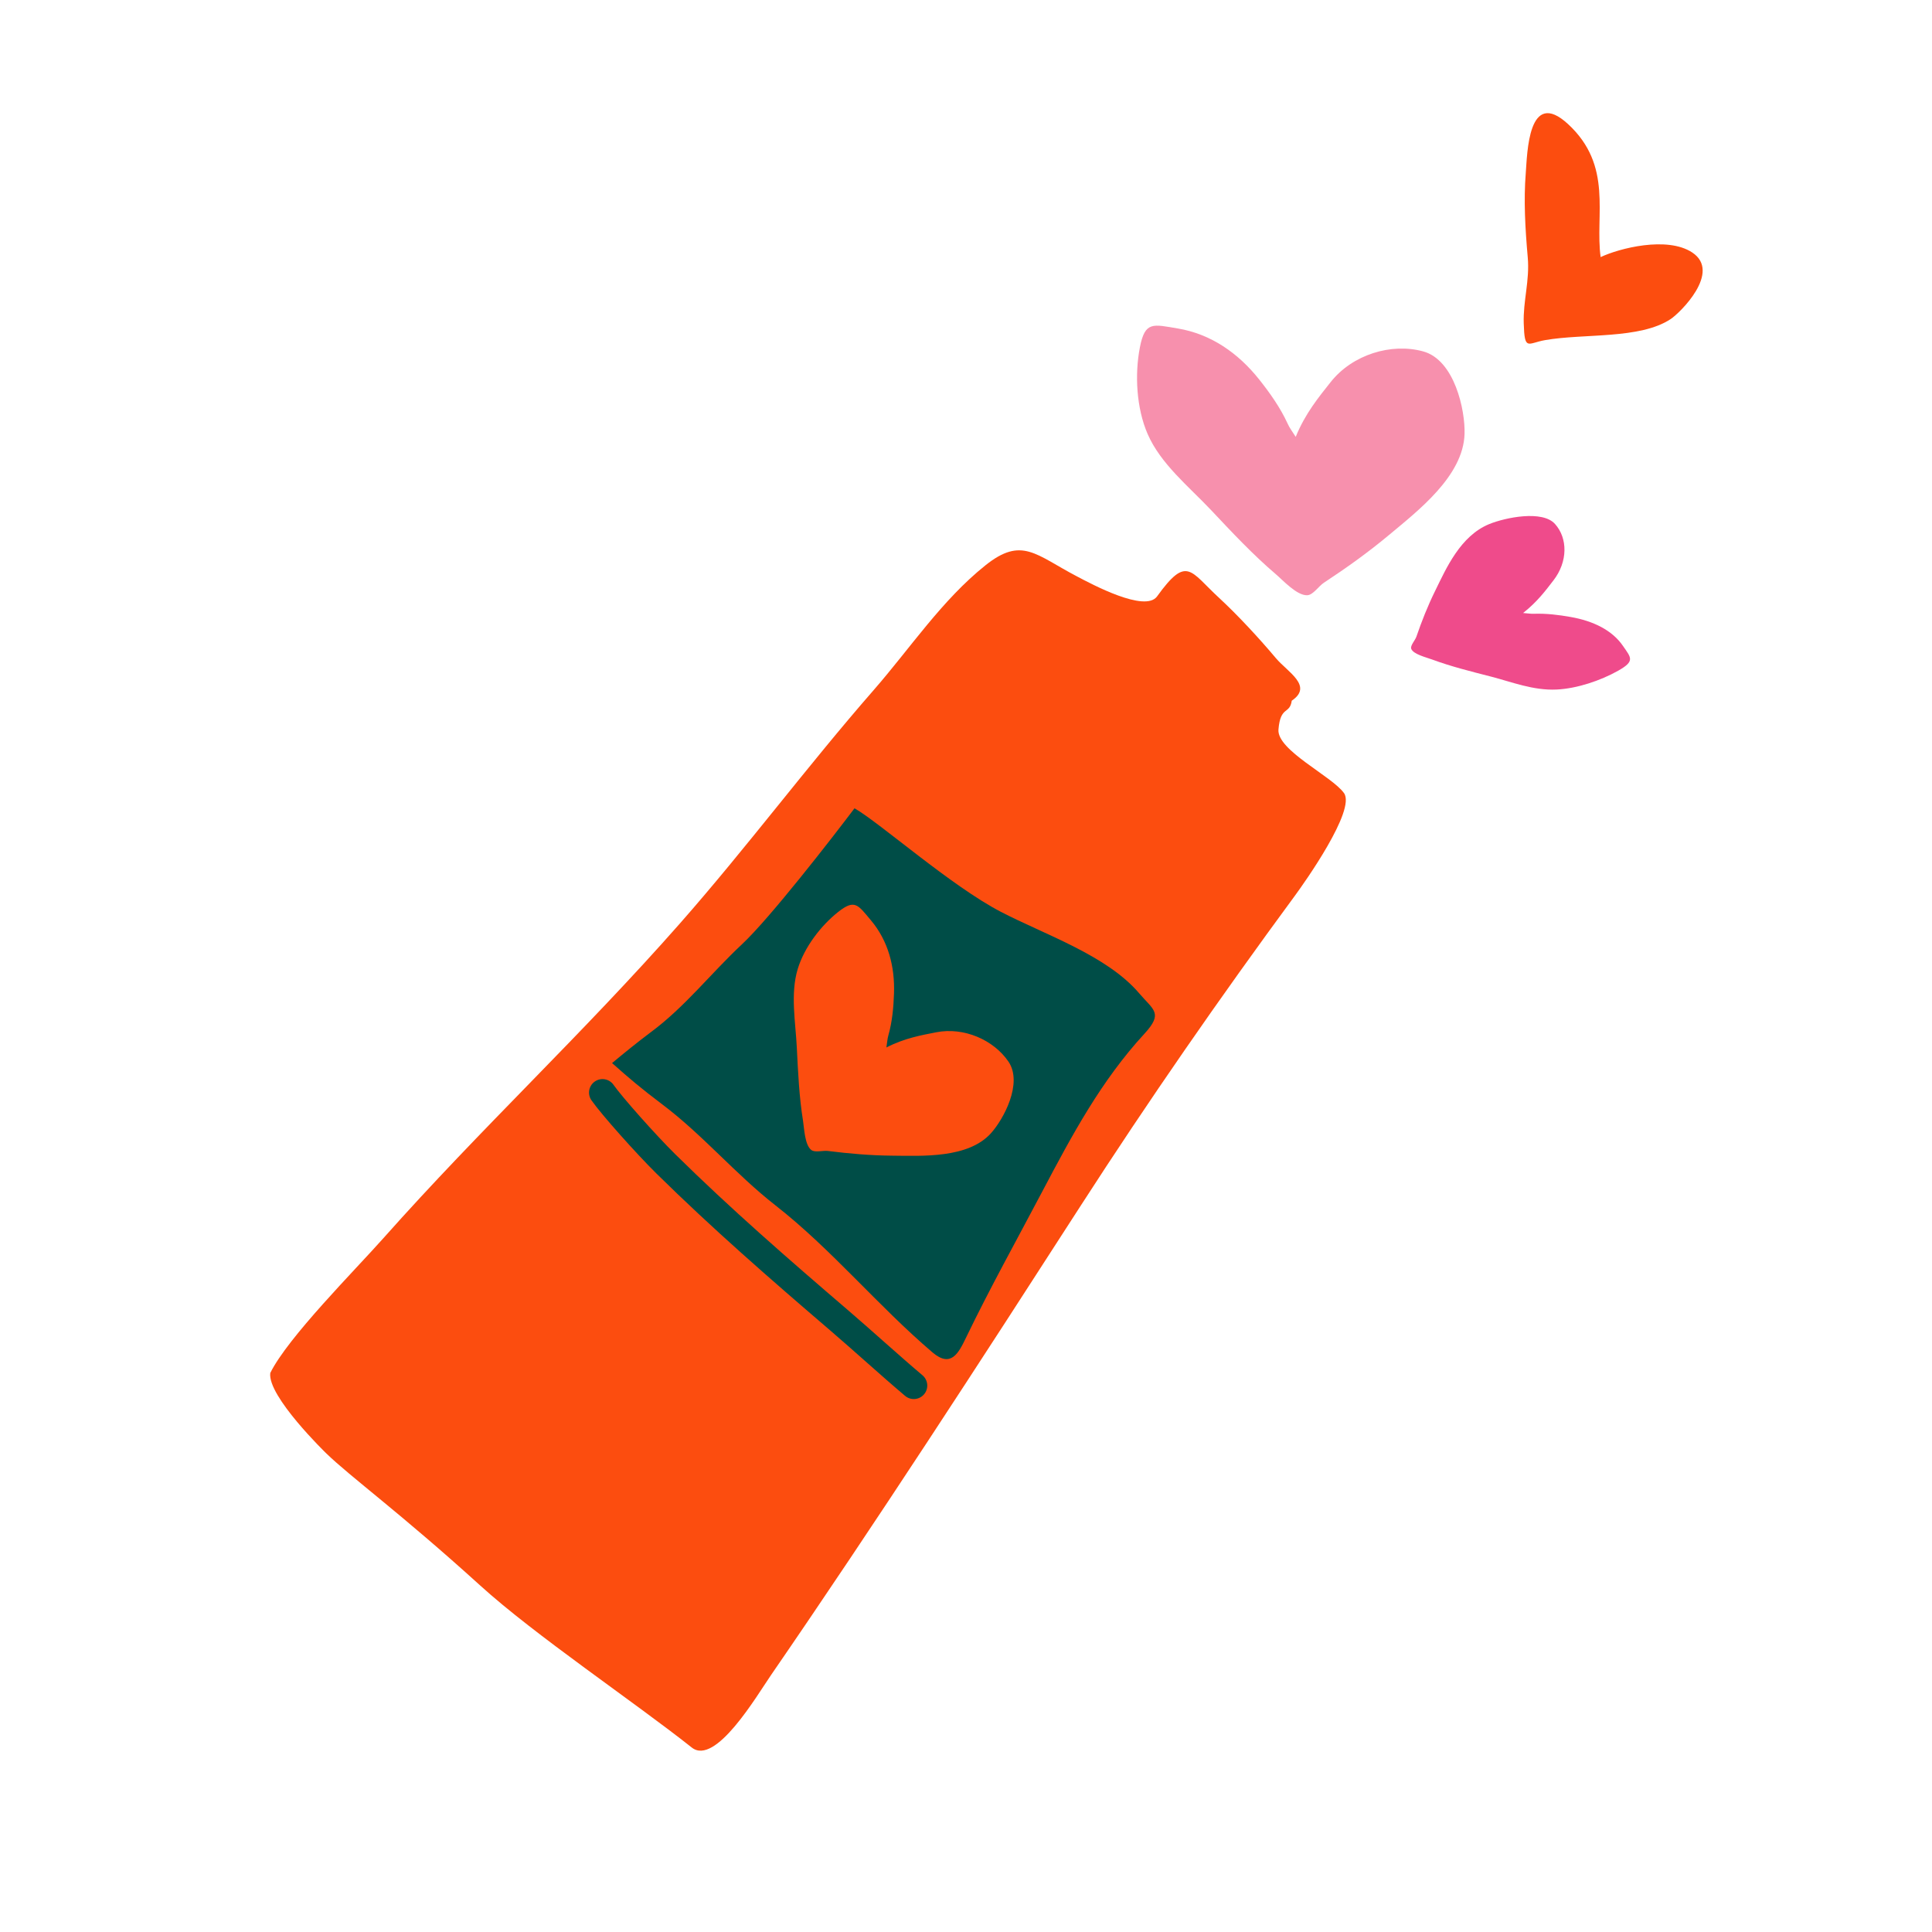 <svg viewBox="0 0 41 41" fill="none" xmlns="http://www.w3.org/2000/svg">
    <path d="M27.326 8.991C27.367 9.083 27.42 9.149 27.497 9.271C27.7 8.77 27.994 8.418 28.238 8.109C28.701 7.523 29.527 7.272 30.201 7.457C30.868 7.639 31.097 8.706 31.08 9.212C31.05 10.106 30.093 10.838 29.471 11.358C29.026 11.729 28.574 12.051 28.094 12.367C27.984 12.439 27.866 12.627 27.742 12.632C27.523 12.641 27.232 12.32 27.079 12.189C26.582 11.766 26.142 11.293 25.695 10.819C25.23 10.326 24.63 9.845 24.354 9.209C24.117 8.663 24.077 7.949 24.191 7.367C24.3 6.811 24.471 6.884 24.996 6.971C25.701 7.089 26.279 7.496 26.721 8.052C26.951 8.341 27.172 8.654 27.326 8.991Z"
          fill="#F790AD"/>
    <path d="M32.552 13.025C32.48 13.027 32.423 13.017 32.322 13.009C32.625 12.771 32.806 12.525 32.967 12.316C33.273 11.92 33.272 11.423 33 11.12C32.733 10.82 31.946 10.982 31.601 11.123C30.989 11.375 30.688 12.067 30.461 12.529C30.298 12.859 30.172 13.18 30.057 13.514C30.03 13.59 29.925 13.701 29.948 13.767C29.988 13.884 30.272 13.951 30.395 13.997C30.793 14.144 31.214 14.249 31.636 14.357C32.076 14.47 32.536 14.657 33.034 14.633C33.461 14.613 33.963 14.446 34.341 14.233C34.702 14.029 34.615 13.959 34.443 13.709C34.212 13.371 33.808 13.177 33.33 13.093C33.081 13.049 32.818 13.016 32.552 13.025Z"
          fill="#EF4B8B"/>
    <path d="M33.276 2.633C34.237 3.519 33.845 4.561 33.968 5.456C34.358 5.271 35.379 5.005 35.913 5.359C36.538 5.774 35.654 6.639 35.453 6.772C34.799 7.203 33.617 7.073 32.789 7.218C32.417 7.283 32.354 7.458 32.336 6.862C32.321 6.378 32.465 5.96 32.421 5.46C32.367 4.853 32.333 4.248 32.379 3.674C32.411 3.27 32.426 1.85 33.276 2.633Z"
          fill="#FC4D0F"/>
    <path d="M8.138 26.274C7.519 26.971 6.111 28.379 5.736 29.136C5.668 29.627 6.923 30.842 6.923 30.842C7.432 31.337 8.491 32.105 10.191 33.647C11.355 34.704 13.458 36.116 14.68 37.085C15.182 37.484 16.058 35.99 16.362 35.548C18.616 32.27 20.784 28.923 22.94 25.578C24.373 23.357 25.871 21.194 27.488 18.997C27.68 18.735 28.778 17.191 28.522 16.831C28.265 16.47 27.094 15.922 27.131 15.481C27.173 14.971 27.371 15.168 27.413 14.87C27.875 14.557 27.326 14.263 27.076 13.967C26.733 13.558 26.264 13.05 25.869 12.686C25.255 12.121 25.19 11.776 24.555 12.656C24.302 13.007 23.166 12.396 22.851 12.23C21.982 11.776 21.686 11.379 20.915 11.995C19.99 12.733 19.313 13.76 18.543 14.642C17.127 16.263 15.852 17.98 14.428 19.598C12.345 21.963 10.233 23.917 8.138 26.274Z"
          fill="#FC4D0F"/>
    <path d="M13.812 21.904C13.551 22.098 13.207 22.378 12.989 22.56C13.349 22.88 13.597 23.092 14.06 23.441C14.917 24.087 15.607 24.917 16.458 25.581C17.65 26.513 18.627 27.71 19.789 28.7C20.18 29.033 20.34 28.72 20.5 28.388C21.009 27.333 21.576 26.316 22.124 25.276C22.751 24.087 23.37 22.933 24.284 21.94C24.693 21.496 24.479 21.437 24.173 21.077C23.487 20.272 22.17 19.834 21.239 19.35C20.18 18.799 18.669 17.459 18.134 17.153C17.658 17.785 16.334 19.49 15.748 20.037C15.081 20.66 14.542 21.363 13.812 21.904Z"
          fill="#004D47"/>
    <path d="M18.853 21.97C18.831 22.047 18.828 22.115 18.811 22.229C19.196 22.03 19.557 21.968 19.866 21.907C20.453 21.791 21.085 22.066 21.401 22.529C21.712 22.986 21.297 23.755 21.025 24.054C20.542 24.583 19.579 24.531 18.93 24.525C18.467 24.521 18.024 24.482 17.568 24.425C17.463 24.412 17.294 24.465 17.216 24.404C17.078 24.296 17.067 23.948 17.042 23.789C16.959 23.274 16.936 22.757 16.91 22.237C16.884 21.695 16.768 21.091 16.93 20.56C17.069 20.105 17.415 19.648 17.787 19.353C18.142 19.072 18.208 19.204 18.482 19.53C18.851 19.968 18.992 20.516 18.972 21.084C18.962 21.38 18.934 21.685 18.853 21.97Z"
          fill="#FC4D0F"/>
    <path d="M12.786 23.186C12.979 23.463 13.706 24.28 14.127 24.696C15.314 25.866 16.537 26.93 17.798 28.011C18.297 28.438 18.896 28.986 19.392 29.404"
          stroke="#004D47" stroke-width="0.572" stroke-linecap="round"/>
</svg>
